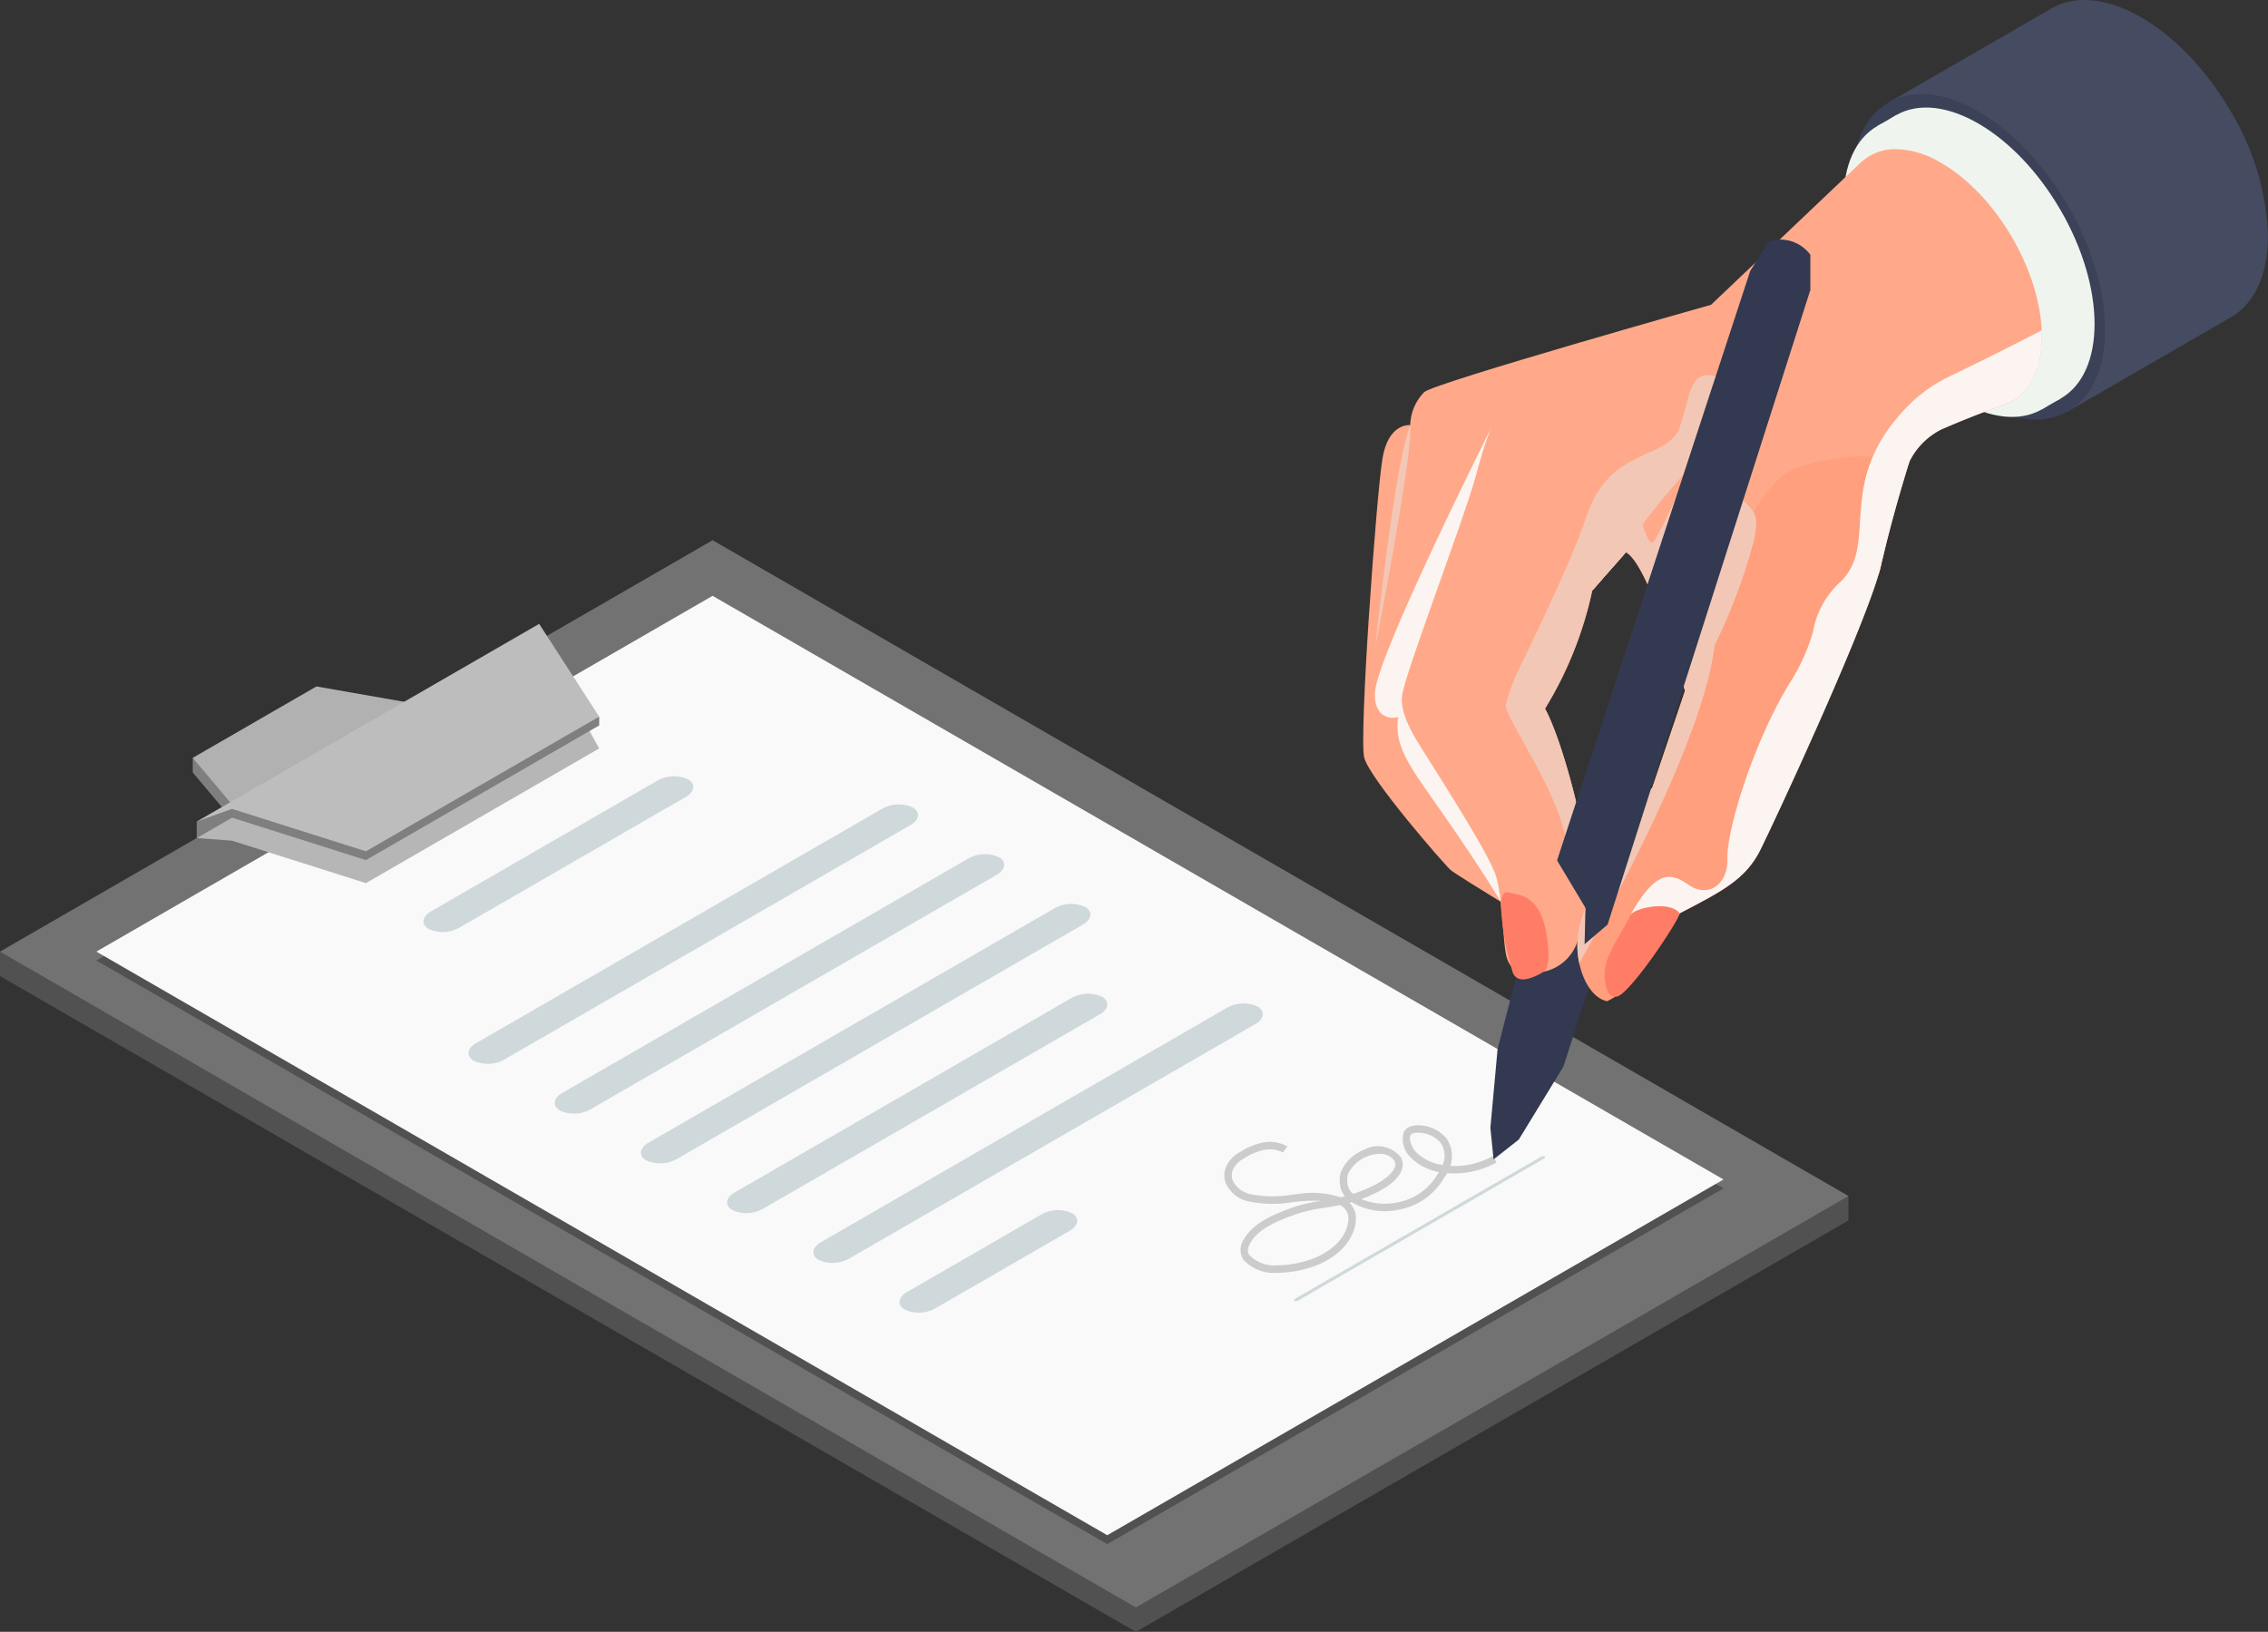 <svg id="sell-body02" xmlns="http://www.w3.org/2000/svg" xmlns:xlink="http://www.w3.org/1999/xlink" width="191.699" height="137.933" viewBox="0 0 191.699 137.933">
  <rect x="0" y="0" width="191.699" height="137.933" fill="#333333" stroke="none"/>
  <defs>
    <clipPath id="clip-path">
      <rect id="長方形_28107" data-name="長方形 28107" width="191.699" height="137.933" fill="none"/>
    </clipPath>
    <clipPath id="clip-path-3">
      <rect id="長方形_28086" data-name="長方形 28086" width="34.019" height="20.522" fill="none"/>
    </clipPath>
    <clipPath id="clip-path-4">
      <path id="パス_19885" data-name="パス 19885" d="M92.641,0a5.461,5.461,0,0,0-2.667.7L76.2,8.651l6.656,11.481a9.458,9.458,0,0,0,.74,1.626,9.34,9.34,0,0,0,1.045,1.45l6.7,11.565,13.773-7.951c2.055-1.173,3.1-3.648,3.134-6.719v-.321A21.76,21.76,0,0,0,105.119,9.44c-3.327-5.734-8.3-9.386-12.3-9.44Z" transform="translate(-76.201)" fill="none"/>
    </clipPath>
    <linearGradient id="linear-gradient" x1="-3.391" y1="3.117" x2="-3.345" y2="3.117" gradientUnits="objectBoundingBox">
      <stop offset="0" stop-color="#31374e"/>
      <stop offset="0.183" stop-color="#31374e"/>
      <stop offset="0.657" stop-color="#454b60"/>
      <stop offset="1" stop-color="#454b60"/>
    </linearGradient>
    <clipPath id="clip-path-6">
      <path id="パス_19890" data-name="パス 19890" d="M63.6,37.352,60.738,48.474l-.61,6.664.268,2.667,2.133-1.676L66.3,49.96l2.969-9.181L65.422,36.7Z" transform="translate(-60.128 -36.704)" fill="none"/>
    </clipPath>
    <linearGradient id="linear-gradient-2" x1="-5.202" y1="3.83" x2="-5.111" y2="3.83" gradientUnits="objectBoundingBox">
      <stop offset="0" stop-color="#4e5468"/>
      <stop offset="0.472" stop-color="#4e5468"/>
      <stop offset="1" stop-color="#323950"/>
    </linearGradient>
    <clipPath id="clip-path-7">
      <path id="パス_19891" data-name="パス 19891" d="M97.193,7.027h-.006L84.4,19.178S61.317,25.69,60.171,26.543a4.113,4.113,0,0,0-1.2,2.805s-1.829-.226-2.34,2.8-2,23.536-1.546,25.311,6.788,9.053,7.318,9.507c.285.235,2.342,1.525,4.217,2.671,1.659,1.024,3.176,1.934,3.176,1.934a9.514,9.514,0,0,0,.457-9.9,16.37,16.37,0,0,1-1.3-4.787,49.066,49.066,0,0,1-.35-7.764c.086-3.679.427-6.568.427-6.568s1.412-.484,3.09-1.035c1.1-.369,2.313-.767,3.308-1.071.124-.046.245-.075.36-.113.4-.124.74-.218,1.012-.293a.537.537,0,0,1,.411.057c1.039.53,2.376,3.773,3.43,6.786.388,1.138.748,2.248,1.033,3.166.142.465.274.893.369,1.242.069.2.115.379.163.53l.159.559s.153-.065.438-.2c.264-.124.652-.291,1.138-.52A91.618,91.618,0,0,0,93,46.848h.01v-.01c2.719-1.687,5.032-3.488,5.583-4.967a.534.534,0,0,0,.036-.122.578.578,0,0,0,.04-.115,1.367,1.367,0,0,1,.046-.2c.019-.084.038-.17.057-.245.038-.151.065-.3.1-.446a.814.814,0,0,1,.038-.14c.314-1.385.624-2.856.985-4.257a23.938,23.938,0,0,1,1.272-3.905l.027-.067a6.029,6.029,0,0,1,2.657-2.654c2.147-.941,4.085-1.657,5.032-1.995a4.553,4.553,0,0,0,.61-.212l.088-.042.015-.006c1.7-.8,2.763-2.755,2.763-5.6,0-.176,0-.352-.008-.526-.239-5.288-3.951-11.529-8.5-14.154a7.74,7.74,0,0,0-3.811-1.167,4.257,4.257,0,0,0-2.847,1.014" transform="translate(-54.994 -6.013)" fill="none"/>
    </clipPath>
    <linearGradient id="linear-gradient-3" x1="-1.236" y1="1.581" x2="-1.211" y2="1.581" gradientUnits="objectBoundingBox">
      <stop offset="0" stop-color="#ff9874"/>
      <stop offset="0.312" stop-color="#ff9874"/>
      <stop offset="0.817" stop-color="#ffa98a"/>
      <stop offset="1" stop-color="#ffa98a"/>
    </linearGradient>
    <clipPath id="clip-path-9">
      <rect id="長方形_28092" data-name="長方形 28092" width="9.856" height="24.559" fill="none"/>
    </clipPath>
    <clipPath id="clip-path-10">
      <rect id="長方形_28093" data-name="長方形 28093" width="9.997" height="17.879" fill="none"/>
    </clipPath>
    <clipPath id="clip-path-11">
      <path id="パス_19894" data-name="パス 19894" d="M82.035,19.44c-1.263.494-2.451,1.89-3.513,3.662a42.409,42.409,0,0,0-3.329,7.473c-.926,2.648-1.462,4.708-1.462,4.708l-1,2.952-2.776,8.211c-2.133,1.487-5.6,9.294-6.17,11.846a7.051,7.051,0,0,0,.01,2.96c.344,1.611,1.207,2.971,2.351,3.212a5.112,5.112,0,0,0,1.9-1.513,34.986,34.986,0,0,0,4.238-5.916c3.578-1.867,5.56-2.858,6.817-5.37,1.2-2.405,8.439-17.942,10.019-23.379.044-.151.086-.3.124-.436.021-.086.042-.166.059-.247.034-.145.069-.291.1-.436,1.043-4.414,2.279-8.25,2.317-8.374l0,0h0a17.815,17.815,0,0,0-3.126-.365c-.222-.006-.453-.01-.689-.01a16.176,16.176,0,0,0-5.875,1.024" transform="translate(-63.637 -18.416)" fill="none"/>
    </clipPath>
    <linearGradient id="linear-gradient-4" x1="-2.231" y1="2.109" x2="-2.192" y2="2.109" gradientUnits="objectBoundingBox">
      <stop offset="0" stop-color="#ffa98a"/>
      <stop offset="0.183" stop-color="#ffa98a"/>
      <stop offset="0.688" stop-color="#ff9f7d"/>
      <stop offset="1" stop-color="#ff9f7d"/>
    </linearGradient>
    <clipPath id="clip-path-13">
      <rect id="長方形_28096" data-name="長方形 28096" width="15.112" height="43.316" fill="none"/>
    </clipPath>
    <clipPath id="clip-path-14">
      <rect id="長方形_28097" data-name="長方形 28097" width="3.002" height="18.969" fill="none"/>
    </clipPath>
    <clipPath id="clip-path-15">
      <rect id="長方形_28098" data-name="長方形 28098" width="34.844" height="55.205" fill="none"/>
    </clipPath>
    <clipPath id="clip-path-16">
      <path id="パス_19899" data-name="パス 19899" d="M80.611,13.491c-2.437.228-13.065,4.15-13.065,4.15-3.046,1.525-3.733,4.266-4.8,8.076S56.8,42.25,56.576,44.077s1.41,4.037,2.59,5.942,4.875,7.655,5.37,9.371a13.7,13.7,0,0,1,.373,2.1c.176,1.544.251,3.275.427,4.335.266,1.6,1.3,1.858,3.124,1.6A3.823,3.823,0,0,0,71.4,64.852a9.532,9.532,0,0,0,.675-2.843,23.171,23.171,0,0,0-.218-6.241c-.113-.725-.264-1.487-.457-2.282-1.513-6.285-2.74-8.315-2.74-8.315A31.766,31.766,0,0,0,72.65,35.2c1.444-1.678,2.3-2.6,2.845-3.252a4.7,4.7,0,0,0,.964-1.586,4.041,4.041,0,0,1,.467-.775c1.513-2.135,6.007-7.111,6.007-7.111l.161-.538,2.344-7.88a13.892,13.892,0,0,0-3.92-.612c-.3,0-.6.013-.907.042" transform="translate(-56.555 -13.449)" fill="none"/>
    </clipPath>
    <linearGradient id="linear-gradient-5" x1="-2.039" y1="1.847" x2="-1.999" y2="1.847" gradientUnits="objectBoundingBox">
      <stop offset="0" stop-color="#ff9c78"/>
      <stop offset="0.173" stop-color="#ff9c78"/>
      <stop offset="0.817" stop-color="#ffa98a"/>
      <stop offset="1" stop-color="#ffa98a"/>
    </linearGradient>
    <clipPath id="clip-path-18">
      <rect id="長方形_28101" data-name="長方形 28101" width="17.758" height="40.136" fill="none"/>
    </clipPath>
    <clipPath id="clip-path-19">
      <rect id="長方形_28102" data-name="長方形 28102" width="4.318" height="9.313" fill="none"/>
    </clipPath>
    <clipPath id="clip-path-20">
      <path id="パス_19902" data-name="パス 19902" d="M80.685,9.826l-1.542,2.5L62.818,62.142l2.4,4.01-.073,3.073,1.944-1.657L84.228,13.92V10.949l-.065-.082a3.16,3.16,0,0,0-3.478-1.041" transform="translate(-62.818 -9.665)" fill="none"/>
    </clipPath>
    <linearGradient id="linear-gradient-6" x1="-1.75" y1="2.767" x2="-1.716" y2="2.767" xlink:href="#linear-gradient-2"/>
    <clipPath id="clip-path-22">
      <rect id="長方形_28105" data-name="長方形 28105" width="0.674" height="2.843" fill="none"/>
    </clipPath>
  </defs>
  <g id="グループ_5777" data-name="グループ 5777" clip-path="url(#clip-path)">
    <path id="パス_19868" data-name="パス 19868" d="M7.776,33.268l5.277,6.266L21.6,34.6l8.154-5.355L7.776,32.032Z" transform="translate(8.515 32.028)" fill="#7f7f7f"/>
    <path id="パス_19869" data-name="パス 19869" d="M7.776,33.731,13.053,40,21.6,35.065l8.154-5.355L18.23,27.695Z" transform="translate(8.515 30.328)" fill="#b1b1b1"/>
    <path id="パス_19870" data-name="パス 19870" d="M7.937,34.01v3.419l2.212-1.71,1.393-3.363Z" transform="translate(8.691 35.433)" fill="#7f7f7f"/>
    <path id="パス_19871" data-name="パス 19871" d="M0,40.461,96.009,95.89l60.229-34.772v-2.07L0,38.393Z" transform="translate(0 42.043)" fill="#515151"/>
    <path id="パス_19872" data-name="パス 19872" d="M0,56.569,96.009,112l60.229-34.774L60.231,21.795Z" transform="translate(0 23.867)" fill="#727272"/>
    <path id="パス_19873" data-name="パス 19873" d="M89.332,103.8,3.887,54.47,55.973,24.4,141.418,73.73Z" transform="translate(4.257 26.717)" fill="#515151"/>
    <path id="パス_19874" data-name="パス 19874" d="M89.332,103.442,3.887,54.112,55.973,24.039l85.445,49.333Z" transform="translate(4.257 26.324)" fill="#f9f9f9"/>
    <g id="グループ_5730" data-name="グループ 5730" transform="translate(0 0)">
      <g id="グループ_5729" data-name="グループ 5729" clip-path="url(#clip-path)">
        <g id="グループ_5728" data-name="グループ 5728" transform="translate(16.628 54.125)" style="mix-blend-mode: multiply;isolation: isolate">
          <g id="グループ_5727" data-name="グループ 5727">
            <g id="グループ_5726" data-name="グループ 5726" clip-path="url(#clip-path-3)">
              <path id="パス_19875" data-name="パス 19875" d="M41.956,34.971,36.88,25.835,19.07,36.117,7.937,42.545l2.977.222,11.324,3.589Z" transform="translate(-7.937 -25.834)" fill="#b6b6b6"/>
            </g>
          </g>
        </g>
        <path id="パス_19876" data-name="パス 19876" d="M53.767,57.883a3.5,3.5,0,0,1-2.776-1.142,1.577,1.577,0,0,1,.092-1.762c.8-1.351,2.527-2.091,4.276-2.688a13.143,13.143,0,0,1,2.217-.5,12.105,12.105,0,0,0-1.957.061l-.4.042a10.24,10.24,0,0,1-3.821-.065,2.783,2.783,0,0,1-1.816-1.385,1.846,1.846,0,0,1-.042-1.542,2.7,2.7,0,0,1,1.234-1.263,5.471,5.471,0,0,1,1.768-.752,3.007,3.007,0,0,1,2.175.3l-.371.511a2.462,2.462,0,0,0-1.678-.193,4.875,4.875,0,0,0-1.567.675,2.064,2.064,0,0,0-.978.966,1.225,1.225,0,0,0,.029,1.024,2.171,2.171,0,0,0,1.423,1.05,9.777,9.777,0,0,0,3.578.044l.4-.044a7.833,7.833,0,0,1,3.671.272c.117-.027.239-.054.362-.086a1.711,1.711,0,0,1-.394-.857,2.794,2.794,0,0,1,.023-1.131,3.48,3.48,0,0,1,1.946-1.93,2.474,2.474,0,0,1,3.161.633,1.225,1.225,0,0,1,.075,1.035c-.289.838-1.32,1.636-2.979,2.311-.153.061-.3.119-.448.174a5.088,5.088,0,0,0,2.973.291,4.917,4.917,0,0,0,3.48-2.405,2.024,2.024,0,0,0,.122-.172,4.414,4.414,0,0,1-2.474-1.305,2.145,2.145,0,0,1-.515-2.059c.224-.444.721-.641,1.488-.578a3.164,3.164,0,0,1,2.085,1.048,2.565,2.565,0,0,1,.36,2.378A6.6,6.6,0,0,0,72.085,48l.318.547a7.422,7.422,0,0,1-4.173.9,3.367,3.367,0,0,1-.3.461,5.534,5.534,0,0,1-3.855,2.638,5.468,5.468,0,0,1-3.918-.643c-.065.019-.128.036-.191.052a1.853,1.853,0,0,1,.536,1.561c-.128,1.548-1.418,2.983-3.369,3.748a9.736,9.736,0,0,1-3.241.614c-.042,0-.082,0-.124,0m5.384-5.73c-.457.094-.89.163-1.318.235a13.076,13.076,0,0,0-2.269.5c-1.634.557-3.243,1.236-3.937,2.411-.358.605-.256.89-.126,1.068a2.967,2.967,0,0,0,2.372.878,9.11,9.11,0,0,0,3.025-.572c1.726-.673,2.864-1.9,2.971-3.208a1.21,1.21,0,0,0-.545-1.215,1.984,1.984,0,0,0-.174-.1m3.335-4.32a2.647,2.647,0,0,0-1.066.23,2.916,2.916,0,0,0-1.59,1.515,2.221,2.221,0,0,0-.008.88,1.27,1.27,0,0,0,.457.748c.289-.092.591-.2.907-.329,2.047-.832,2.512-1.628,2.619-1.93a.619.619,0,0,0-.027-.517,1.437,1.437,0,0,0-1.291-.6m3.3-1.8c-.281,0-.568.05-.664.243-.165.325.145,1.024.434,1.364a3.947,3.947,0,0,0,2.294,1.127,1.951,1.951,0,0,0-.226-1.932A2.55,2.55,0,0,0,66,46.04c-.069-.006-.14-.008-.212-.008" transform="translate(54.091 49.713)" fill="#ccc"/>
        <path id="パス_19877" data-name="パス 19877" d="M39.258,33.064,20.107,44.122a2.872,2.872,0,0,1-2.577.107c-.66-.381-.576-1.048.186-1.487L36.867,31.683a2.861,2.861,0,0,1,2.575-.107c.66.381.578,1.048-.184,1.487" transform="translate(18.709 34.296)" fill="#cfd8db"/>
        <path id="パス_19878" data-name="パス 19878" d="M56.26,34.2,21.924,54.022a2.861,2.861,0,0,1-2.575.107c-.66-.381-.578-1.048.184-1.487L53.87,32.817a2.861,2.861,0,0,1,2.575-.107c.66.381.578,1.048-.184,1.488" transform="translate(20.7 35.538)" fill="#cfd8db"/>
        <path id="パス_19879" data-name="パス 19879" d="M59.737,36.206,25.4,56.03a2.861,2.861,0,0,1-2.575.107c-.66-.381-.578-1.048.184-1.487L57.347,34.825a2.861,2.861,0,0,1,2.575-.107c.66.381.578,1.048-.184,1.487" transform="translate(24.508 37.737)" fill="#cfd8db"/>
        <path id="パス_19880" data-name="パス 19880" d="M63.215,38.214,28.879,58.038a2.861,2.861,0,0,1-2.575.107c-.66-.381-.578-1.048.184-1.487L60.825,36.833a2.861,2.861,0,0,1,2.575-.107c.662.381.578,1.048-.184,1.487" transform="translate(28.316 39.936)" fill="#cfd8db"/>
        <path id="パス_19881" data-name="パス 19881" d="M60.834,41.836,32.357,58.276a2.861,2.861,0,0,1-2.575.107c-.662-.381-.578-1.048.184-1.488l28.476-16.44a2.861,2.861,0,0,1,2.575-.107c.662.381.578,1.048-.184,1.487" transform="translate(32.125 43.902)" fill="#cfd8db"/>
        <path id="パス_19882" data-name="パス 19882" d="M70.171,42.229,35.835,62.053a2.861,2.861,0,0,1-2.575.107c-.66-.381-.578-1.048.184-1.488L67.781,40.848a2.861,2.861,0,0,1,2.575-.107c.66.381.578,1.048-.184,1.488" transform="translate(35.934 44.333)" fill="#cfd8db"/>
        <path id="パス_19883" data-name="パス 19883" d="M73.363,46.835,52.532,58.861a.306.306,0,0,1-.279.013c-.071-.042-.063-.113.021-.161L73.1,46.686a.31.31,0,0,1,.281-.013c.071.042.061.113-.021.161" transform="translate(57.168 51.08)" fill="#cfd8db"/>
        <path id="パス_19884" data-name="パス 19884" d="M50.675,50.568l-11.362,6.56a2.865,2.865,0,0,1-2.577.107c-.66-.381-.576-1.048.184-1.488l11.364-6.56a2.861,2.861,0,0,1,2.575-.107c.66.381.578,1.048-.184,1.488" transform="translate(39.742 53.464)" fill="#cfd8db"/>
      </g>
    </g>
    <g id="グループ_5732" data-name="グループ 5732" transform="translate(159.646)">
      <g id="グループ_5731" data-name="グループ 5731" clip-path="url(#clip-path-4)">
        <rect id="長方形_28088" data-name="長方形 28088" width="45.144" height="46.14" transform="translate(-15.057 8.693) rotate(-30)" fill="url(#linear-gradient)"/>
      </g>
    </g>
    <g id="グループ_5734" data-name="グループ 5734" transform="translate(0 0)">
      <g id="グループ_5733" data-name="グループ 5733" clip-path="url(#clip-path)">
        <path id="パス_19886" data-name="パス 19886" d="M92.986,13.237c4.182,7.213,4.182,14.994,0,17.379S82.022,29.084,77.84,21.871s-4.182-14.992,0-17.376S88.8,6.024,92.986,13.237" transform="translate(81.806 4.155)" fill="#3b4157"/>
        <path id="パス_19887" data-name="パス 19887" d="M91.893,13c3.836,6.616,3.836,13.752,0,15.939s-10.054-1.4-13.89-8.02S74.169,7.167,78,4.98s10.054,1.4,13.89,8.02" transform="translate(82.27 4.752)" fill="#f0f4ef"/>
        <path id="パス_19888" data-name="パス 19888" d="M75.749,5.553l1.573-.907L93.015,22.582l-1.8,6.021-1.573.907Z" transform="translate(82.951 5.087)" fill="#f0f4ef"/>
        <path id="パス_19889" data-name="パス 19889" d="M91.143,13.434c3.836,6.616,3.836,13.752,0,15.939s-10.054-1.4-13.89-8.02-3.836-13.752,0-15.939,10.054,1.4,13.89,8.02" transform="translate(81.447 5.227)" fill="#f0f4ef"/>
      </g>
    </g>
    <g id="グループ_5736" data-name="グループ 5736" transform="translate(125.972 76.898)">
      <g id="グループ_5735" data-name="グループ 5735" clip-path="url(#clip-path-6)">
        <rect id="長方形_28090" data-name="長方形 28090" width="22.893" height="15.214" transform="translate(-6.202 19.087) rotate(-72)" fill="url(#linear-gradient-2)"/>
      </g>
    </g>
    <g id="グループ_5738" data-name="グループ 5738" transform="translate(115.217 12.598)">
      <g id="グループ_5737" data-name="グループ 5737" clip-path="url(#clip-path-7)">
        <rect id="長方形_28091" data-name="長方形 28091" width="82.776" height="85.639" transform="translate(-28.755 16.389) rotate(-30)" fill="url(#linear-gradient-3)"/>
      </g>
    </g>
    <g id="グループ_5746" data-name="グループ 5746" transform="translate(0 0)">
      <g id="グループ_5745" data-name="グループ 5745" clip-path="url(#clip-path)">
        <g id="グループ_5741" data-name="グループ 5741" transform="translate(116.215 36.112)" style="mix-blend-mode: multiply;isolation: isolate">
          <g id="グループ_5740" data-name="グループ 5740">
            <g id="グループ_5739" data-name="グループ 5739" clip-path="url(#clip-path-9)">
              <path id="パス_19892" data-name="パス 19892" d="M65.326,17.237c-.943,2.738.721,2.562-2.763,11.59S58.848,39.11,58.677,40.538s-3.371,2.229-3.2-.913,9.849-22.388,9.849-22.388" transform="translate(-55.471 -17.236)" fill="#fcf4f0"/>
            </g>
          </g>
        </g>
        <g id="グループ_5744" data-name="グループ 5744" transform="translate(118.124 59.125)" style="mix-blend-mode: multiply;isolation: isolate">
          <g id="グループ_5743" data-name="グループ 5743">
            <g id="グループ_5742" data-name="グループ 5742" clip-path="url(#clip-path-10)">
              <path id="パス_19893" data-name="パス 19893" d="M56.744,28.221c-1.008,3.6.078,4.8,3.392,9.543s4.993,7.572,4.993,7.572l1.251.765S64.9,34.965,64.23,34.108s-7.486-5.887-7.486-5.887" transform="translate(-56.382 -28.222)" fill="#fcf4f0"/>
            </g>
          </g>
        </g>
      </g>
    </g>
    <g id="グループ_5748" data-name="グループ 5748" transform="translate(133.325 38.583)">
      <g id="グループ_5747" data-name="グループ 5747" clip-path="url(#clip-path-11)">
        <rect id="長方形_28095" data-name="長方形 28095" width="53.954" height="47.404" transform="translate(-20.001 34.536) rotate(-60)" fill="url(#linear-gradient-4)"/>
      </g>
    </g>
    <g id="グループ_5759" data-name="グループ 5759" transform="translate(0 0)">
      <g id="グループ_5758" data-name="グループ 5758" clip-path="url(#clip-path)">
        <g id="グループ_5751" data-name="グループ 5751" transform="translate(133.326 38.103)" style="mix-blend-mode: multiply;isolation: isolate">
          <g id="グループ_5750" data-name="グループ 5750">
            <g id="グループ_5749" data-name="グループ 5749" clip-path="url(#clip-path-13)">
              <path id="パス_19895" data-name="パス 19895" d="M78.522,23.351c-.511-.859-1.731-1-2.164-5.164L74.449,26.7c-1.008-3.539-2.489-4.532-2.489-4.532s-1.716,3.79-2,3.79c-.193,0-.608-.677-.792-1.557a3.858,3.858,0,0,1-.054-1.358,6.7,6.7,0,0,0,0-2.342s-1.726,3.761-2.256,5.028c-.061.142-.272.647-.538,1.265a25.71,25.71,0,0,1-1.427,3.019c1.446-1.678,2.3-2.6,2.845-3.252,1.045.53,2.378,3.765,3.43,6.782.4,1.167.767,2.3,1.056,3.233.088.289.17.557.243.8.04.13.075.254.111.369.059.2.111.383.157.538L69.959,46.7c-1.766,1.23-4.448,6.794-5.642,10.123a16.132,16.132,0,0,0-.53,1.722,6.214,6.214,0,0,0-.142,1.121A7.3,7.3,0,0,0,63.8,61.5c2.292-4.027,8.389-15.139,10.664-23.18a24.29,24.29,0,0,0,.779-3.7,48.006,48.006,0,0,0,3.344-8.954c.262-1.312.182-1.9-.065-2.319" transform="translate(-63.638 -18.187)" fill="#f2c7b5"/>
            </g>
          </g>
        </g>
        <g id="グループ_5754" data-name="グループ 5754" transform="translate(116.215 35.931)" style="mix-blend-mode: multiply;isolation: isolate">
          <g id="グループ_5753" data-name="グループ 5753">
            <g id="グループ_5752" data-name="グループ 5752" clip-path="url(#clip-path-14)">
              <path id="パス_19896" data-name="パス 19896" d="M58.448,17.15c-1.314,3.256-2.977,18.969-2.977,18.969s3.321-17.027,2.977-18.969" transform="translate(-55.471 -17.151)" fill="#f2c7b5"/>
            </g>
          </g>
        </g>
        <g id="グループ_5757" data-name="グループ 5757" transform="translate(137.739 27.915)" style="mix-blend-mode: multiply;isolation: isolate">
          <g id="グループ_5756" data-name="グループ 5756">
            <g id="グループ_5755" data-name="グループ 5755" clip-path="url(#clip-path-15)">
              <path id="パス_19897" data-name="パス 19897" d="M100.589,13.855c0,2.853-1.062,4.8-2.768,5.6l-.01.008a.546.546,0,0,0-.094.04l-.027.008c-.3.1-2.778.957-5.613,2.2a5.993,5.993,0,0,0-2.654,2.654l-.027.065c-.078.247-.371,1.175-.758,2.512-.436,1.5-.987,3.5-1.5,5.65a.7.7,0,0,0-.038.14c-.038.153-.067.3-.1.446-.019.075-.038.161-.057.247-.019.065-.038.132-.057.189a.66.66,0,0,1-.029.124.557.557,0,0,1-.038.124C85.232,39.306,77.992,54.833,76.8,57.24c-1.261,2.512-3.241,3.5-6.826,5.365a34.936,34.936,0,0,1-4.228,5.925V62.861c2.181-3.867,3.375-3.782,5-2.654s3.346,0,3.27-2.284,2.179-9.755,5.261-14.779a16.384,16.384,0,0,0,1.961-4.3v-.008a7.448,7.448,0,0,1,2.38-4.295c2.512-2.512.786-6.124,2.682-10.53a13.107,13.107,0,0,1,2.114-3.337,12.9,12.9,0,0,1,4.569-3.545c1.963-.949,3.394-1.649,4.615-2.275,1.073-.541,1.99-1.006,2.988-1.525,0,.18.008.35.008.53" transform="translate(-65.745 -13.324)" fill="#fcf4f0"/>
            </g>
          </g>
        </g>
        <path id="パス_19898" data-name="パス 19898" d="M71.076,37.166c-.838-1.144-4.046-.438-4.236.247s-1.867,2.933-2.057,4.343.277,2.6.865,2.451c.934.254,5.428-6.518,5.428-7.042" transform="translate(70.894 40.036)" fill="#ff7d67"/>
      </g>
    </g>
    <g id="グループ_5761" data-name="グループ 5761" transform="translate(118.486 28.177)">
      <g id="グループ_5760" data-name="グループ 5760" clip-path="url(#clip-path-16)">
        <rect id="長方形_28100" data-name="長方形 28100" width="52.312" height="61.515" transform="matrix(0.866, -0.5, 0.5, 0.866, -23.693, 13.559)" fill="url(#linear-gradient-5)"/>
      </g>
    </g>
    <g id="グループ_5769" data-name="グループ 5769" transform="translate(0 0)">
      <g id="グループ_5768" data-name="グループ 5768" clip-path="url(#clip-path)">
        <g id="グループ_5764" data-name="グループ 5764" transform="translate(127.267 31.714)" style="mix-blend-mode: multiply;isolation: isolate">
          <g id="グループ_5763" data-name="グループ 5763">
            <g id="グループ_5762" data-name="グループ 5762" clip-path="url(#clip-path-18)">
              <path id="パス_19900" data-name="パス 19900" d="M75.451,19.536c-.991,2.809-5.866,1.6-7.848,7.456-.469,1.389-1.1,2.941-1.789,4.523-1.171,2.684-2.51,5.443-3.518,7.6a17.947,17.947,0,0,0-1.55,3.872c0,.568.874,2.036,1.9,3.893,1.324,2.378,2.91,5.389,3.268,7.968.119.842.618.381,1.351-.93-.115-.725-.266-1.485-.459-2.282-1.513-6.285-2.738-8.313-2.738-8.313a31.811,31.811,0,0,0,3.987-9.97c1.444-1.676,2.3-2.6,2.845-3.252a4.722,4.722,0,0,0,.966-1.586,4.066,4.066,0,0,1,.465-.775c1.513-2.135,6.009-7.109,6.009-7.109l.159-.538V15.21c-2.292-.482-2.064,1.517-3.053,4.326" transform="translate(-60.746 -15.137)" fill="#f2c7b5"/>
            </g>
          </g>
        </g>
        <g id="グループ_5767" data-name="グループ 5767" transform="translate(134.58 40.617)" style="mix-blend-mode: multiply;isolation: isolate">
          <g id="グループ_5766" data-name="グループ 5766">
            <g id="グループ_5765" data-name="グループ 5765" clip-path="url(#clip-path-19)">
              <path id="パス_19901" data-name="パス 19901" d="M68.46,19.387s-1.728,3.761-2.258,5.028c-.061.145-.272.649-.538,1.265A25.2,25.2,0,0,1,64.236,28.7c1.446-1.676,2.3-2.6,2.845-3.252a4.689,4.689,0,0,0,.966-1.586,4,4,0,0,1,.465-.775,3.811,3.811,0,0,1-.052-1.358,6.762,6.762,0,0,0,0-2.342" transform="translate(-64.237 -19.387)" fill="#f2c7b5"/>
            </g>
          </g>
        </g>
      </g>
    </g>
    <g id="グループ_5771" data-name="グループ 5771" transform="translate(131.608 20.249)">
      <g id="グループ_5770" data-name="グループ 5770" clip-path="url(#clip-path-20)">
        <rect id="長方形_28104" data-name="長方形 28104" width="63.261" height="38.767" transform="matrix(0.309, -0.951, 0.951, 0.309, -17.504, 53.874)" fill="url(#linear-gradient-6)"/>
      </g>
    </g>
    <g id="グループ_5776" data-name="グループ 5776" transform="translate(0 0)">
      <g id="グループ_5775" data-name="グループ 5775" clip-path="url(#clip-path)">
        <g id="グループ_5774" data-name="グループ 5774" transform="translate(133.332 76.735)" style="mix-blend-mode: multiply;isolation: isolate">
          <g id="グループ_5773" data-name="グループ 5773">
            <g id="グループ_5772" data-name="グループ 5772" clip-path="url(#clip-path-22)">
              <path id="パス_19903" data-name="パス 19903" d="M63.786,38.35a6.383,6.383,0,0,0-.145,1.121,9.533,9.533,0,0,0,.675-2.845,15.357,15.357,0,0,0-.53,1.724" transform="translate(-63.641 -36.628)" fill="#f2c7b5"/>
            </g>
          </g>
        </g>
        <path id="パス_19904" data-name="パス 19904" d="M64.247,38.731c-.666-2.514-2.238-2.514-2.78-2.657s-.763-.178-.909.853a23.013,23.013,0,0,0,1.022,5.889c.325.714,1.062.647,1.925.258s.951-.515,1.085-1.429a11.467,11.467,0,0,0-.344-2.914" transform="translate(66.296 39.423)" fill="#ff7d67"/>
        <path id="パス_19905" data-name="パス 19905" d="M40.4,29.655v-.742L17.514,32.1,9.358,36.709v.742l11.324,3.589Z" transform="translate(10.247 31.661)" fill="#7f7f7f"/>
        <path id="パス_19906" data-name="パス 19906" d="M41.956,33.01l-5.076-7.84L19.07,35.453,7.937,41.881l2.977-1.073,11.324,3.587Z" transform="translate(8.691 27.563)" fill="#bdbdbd"/>
      </g>
    </g>
  </g>
</svg>
